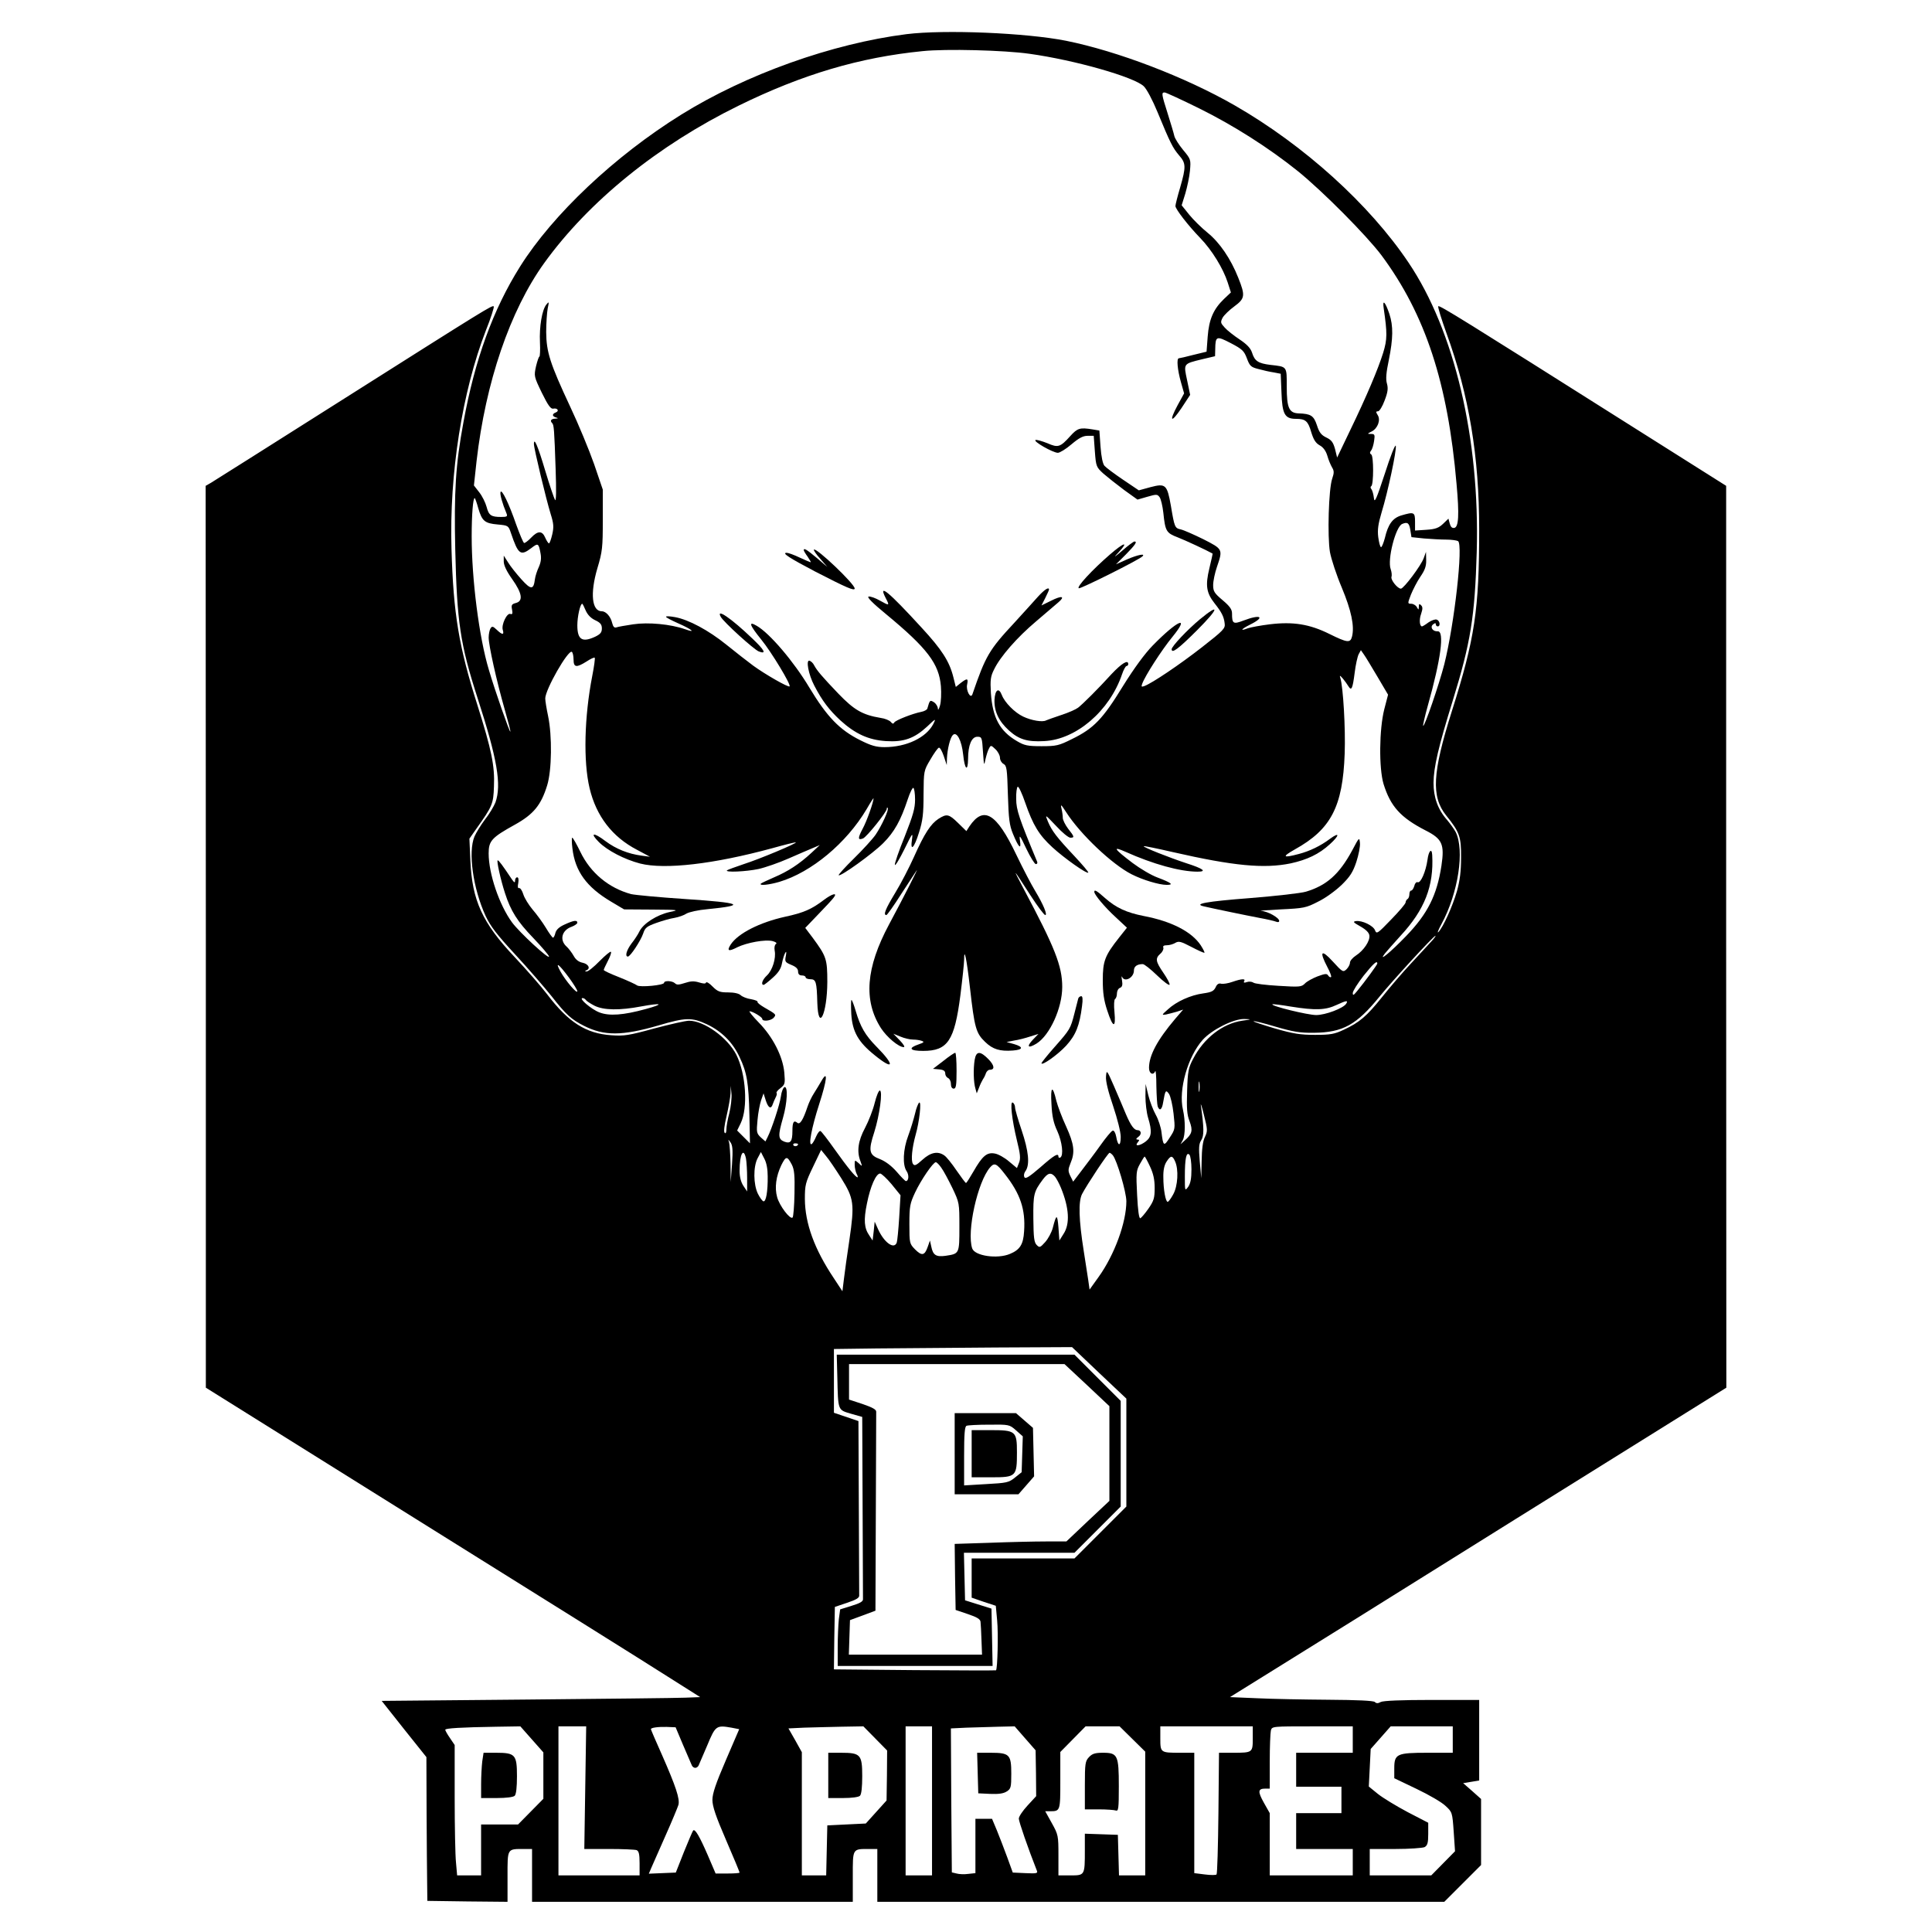 <?xml version="1.0" encoding="UTF-8" standalone="yes"?>
<svg version="1.0" xmlns="http://www.w3.org/2000/svg" width="1024" height="1024" viewBox="0 0 1024 1024" preserveAspectRatio="xMidYMid meet">
  <g transform="translate(0,1024) scale(0.1,-0.1)" fill="#000000" stroke="none">
    <path d="M4805 10059 c-395 -50 -851 -213 -1195 -427 -352 -219 -680 -529
-853 -804 -144 -229 -240 -493 -301 -828 -41 -222 -50 -364 -43 -675 9 -381
26 -499 118 -784 105 -324 128 -460 95 -554 -8 -20 -32 -61 -55 -90 -22 -29
-47 -70 -56 -90 -35 -83 -8 -276 59 -422 26 -55 59 -98 155 -202 67 -72 155
-174 196 -225 75 -96 103 -121 170 -155 107 -54 202 -54 395 2 145 43 177 43
257 6 78 -37 137 -96 173 -174 39 -82 48 -136 52 -309 l3 -148 -34 34 -34 34
19 39 c39 81 28 260 -23 362 -46 91 -171 181 -251 181 -18 0 -101 -19 -184
-41 -135 -37 -160 -41 -228 -36 -134 9 -227 68 -340 217 -32 42 -110 131 -172
197 -171 181 -226 300 -235 513 l-5 115 35 50 c87 122 92 134 95 226 5 110
-13 195 -88 433 -98 308 -127 482 -137 826 -12 399 57 835 182 1158 27 67 45
125 42 128 -8 8 -38 -11 -812 -501 -363 -230 -672 -425 -687 -434 l-28 -16 1
-2390 0 -2390 1136 -710 c625 -390 1215 -759 1310 -820 l174 -110 -78 -3 c-43
-2 -423 -6 -844 -10 l-766 -7 118 -149 119 -149 1 -291 c1 -160 2 -331 3 -381
l1 -90 213 -3 212 -2 0 134 c0 151 -3 146 88 146 l42 0 0 -140 0 -140 850 0
850 0 0 134 c0 151 -3 146 88 146 l42 0 0 -140 0 -140 1503 0 1502 0 98 98 97
97 0 175 0 175 -47 42 -48 42 43 7 42 7 0 213 0 214 -251 0 c-162 0 -258 -4
-271 -11 -14 -8 -23 -8 -31 0 -7 7 -91 11 -247 12 -129 1 -299 4 -378 8 l-143
6 198 123 c109 67 701 436 1315 820 l1118 697 -1 2390 0 2390 -507 320 c-886
560 -1012 638 -1019 632 -3 -4 17 -69 44 -144 119 -327 173 -652 173 -1038 0
-430 -23 -579 -145 -965 -103 -326 -110 -452 -30 -552 71 -88 80 -113 79 -223
0 -73 -6 -121 -22 -179 -24 -82 -73 -190 -98 -216 -8 -8 -1 11 16 42 89 164
124 393 75 489 -9 16 -29 44 -45 63 -49 55 -72 120 -72 197 1 83 25 188 102
436 95 308 117 444 127 788 17 600 -118 1172 -362 1534 -207 308 -553 621
-920 832 -263 151 -622 288 -895 343 -212 42 -643 60 -845 35z m651 -104 c243
-34 554 -123 606 -172 16 -15 47 -74 73 -137 68 -165 81 -190 114 -229 37 -42
38 -60 6 -171 -14 -47 -25 -91 -25 -98 0 -16 67 -103 131 -169 63 -65 122
-162 146 -236 l17 -53 -37 -35 c-56 -54 -79 -108 -86 -199 l-6 -80 -70 -17
c-38 -10 -73 -18 -77 -18 -13 -1 -7 -62 11 -126 l17 -60 -34 -62 c-48 -89 -35
-98 20 -16 l46 70 -16 77 c-19 90 -22 87 80 112 l68 16 1 37 c1 70 6 72 83 32
61 -32 70 -41 85 -81 15 -40 21 -46 61 -56 25 -7 61 -15 82 -18 l36 -7 4 -98
c4 -116 17 -141 77 -141 51 0 64 -12 81 -71 12 -39 23 -57 44 -69 19 -10 33
-29 41 -55 6 -22 18 -50 25 -62 11 -18 12 -28 1 -60 -19 -55 -26 -306 -12
-389 7 -38 35 -123 63 -189 50 -120 68 -204 54 -259 -9 -35 -25 -33 -120 14
-105 52 -192 66 -316 51 -49 -6 -102 -16 -116 -21 -44 -17 -37 -5 11 19 83 41
58 57 -34 22 -55 -21 -61 -17 -61 38 0 21 -12 38 -50 70 -44 37 -50 47 -50 80
0 21 9 64 20 96 32 94 32 94 -72 147 -51 25 -105 49 -120 52 -31 7 -33 11 -52
125 -20 113 -28 120 -108 99 l-62 -17 -83 56 c-46 31 -90 64 -99 74 -9 10 -17
47 -21 102 l-6 85 -36 6 c-67 11 -80 7 -118 -35 -54 -60 -65 -63 -122 -38 -28
11 -56 19 -62 17 -17 -6 92 -68 118 -68 10 0 43 20 72 45 39 33 61 45 85 45
l33 0 6 -82 c6 -81 8 -84 45 -118 22 -19 71 -58 110 -87 l71 -51 52 15 c49 14
53 14 65 -2 7 -9 16 -47 20 -83 10 -98 16 -107 76 -130 39 -15 153 -68 185
-86 1 -1 -7 -36 -17 -78 -22 -91 -16 -130 27 -185 39 -49 50 -72 54 -107 4
-27 -6 -37 -121 -127 -118 -92 -262 -189 -304 -205 -16 -6 -18 -4 -12 12 15
42 104 180 159 247 98 120 29 91 -103 -44 -42 -43 -98 -119 -159 -217 -106
-173 -154 -223 -269 -279 -70 -35 -83 -38 -162 -38 -74 0 -91 4 -130 27 -91
53 -129 124 -138 254 -4 70 -2 89 17 126 32 67 122 170 223 255 50 43 103 88
117 100 39 33 19 38 -38 9 l-51 -25 20 39 c11 22 20 42 20 45 0 16 -24 0 -58
-37 -20 -23 -77 -85 -125 -138 -135 -145 -153 -176 -223 -380 -10 -27 -35 21
-28 52 7 33 1 35 -34 8 l-26 -21 -13 52 c-21 84 -61 146 -169 263 -174 190
-231 237 -190 157 22 -42 21 -43 -29 -15 -24 14 -52 24 -61 22 -11 -2 20 -34
92 -93 219 -181 281 -263 291 -382 3 -38 1 -84 -5 -103 -6 -21 -11 -27 -11
-15 -1 11 -10 26 -21 33 -21 13 -22 12 -35 -34 -2 -6 -16 -14 -32 -17 -46 -9
-135 -44 -143 -56 -5 -9 -10 -8 -19 3 -7 8 -31 18 -54 21 -96 16 -140 42 -223
128 -88 92 -114 123 -129 151 -5 11 -16 21 -24 24 -21 7 -6 -73 25 -132 42
-81 79 -129 138 -184 79 -72 150 -104 242 -110 94 -6 150 14 218 77 46 44 48
44 33 14 -38 -73 -143 -123 -259 -123 -44 0 -71 8 -127 36 -111 55 -178 125
-272 281 -82 137 -210 287 -278 326 -46 27 -39 5 24 -73 54 -66 159 -240 150
-248 -6 -7 -130 64 -193 110 -31 23 -95 73 -142 111 -94 76 -200 133 -272 146
-27 5 -48 6 -48 2 0 -4 29 -19 65 -35 73 -32 97 -53 36 -31 -77 27 -195 38
-275 26 -40 -6 -80 -13 -88 -16 -11 -4 -18 2 -23 22 -8 35 -33 63 -55 63 -53
0 -63 94 -24 227 27 90 29 111 29 258 l0 160 -46 135 c-26 74 -83 212 -127
305 -107 229 -126 289 -127 395 0 47 4 103 8 125 8 37 7 38 -7 21 -23 -28 -38
-117 -34 -201 2 -41 0 -75 -3 -75 -3 0 -11 -23 -18 -52 -11 -51 -11 -53 31
-140 33 -67 47 -86 60 -84 23 5 34 -12 14 -20 -21 -8 -20 -21 2 -27 13 -4 11
-5 -5 -6 -23 -1 -29 -11 -16 -24 9 -9 11 -35 18 -242 4 -114 3 -175 -3 -165
-5 8 -29 78 -52 155 -40 134 -60 180 -60 141 0 -23 64 -290 89 -371 16 -51 17
-69 8 -108 -6 -26 -14 -47 -17 -47 -4 0 -13 14 -20 30 -16 38 -39 38 -75 0
-16 -17 -33 -29 -37 -28 -5 2 -23 46 -42 98 -38 110 -77 191 -83 172 -4 -11 9
-59 32 -114 6 -15 2 -18 -28 -18 -54 0 -66 8 -78 54 -6 22 -23 57 -39 77 l-28
36 14 129 c48 418 177 797 358 1049 237 329 605 626 1031 835 338 166 642 256
975 289 123 13 433 5 566 -14z m899 -289 c182 -90 371 -210 525 -334 132 -107
363 -340 442 -445 233 -314 352 -677 398 -1212 15 -165 11 -229 -12 -233 -12
-2 -19 5 -24 23 l-7 26 -28 -27 c-23 -22 -41 -29 -89 -32 l-60 -4 0 46 c0 52
-5 54 -73 34 -46 -14 -70 -47 -87 -120 -7 -26 -16 -48 -20 -48 -5 0 -11 24
-15 53 -5 40 0 71 18 132 33 107 80 329 75 352 -3 10 -29 -56 -58 -147 -45
-137 -55 -159 -58 -130 -2 19 -8 40 -13 47 -6 6 -6 14 -1 16 13 9 13 160 0
168 -8 5 -9 11 -1 21 6 7 13 30 16 51 5 33 3 37 -16 37 -21 0 -21 1 3 13 32
16 49 61 32 87 -10 16 -10 20 2 20 7 0 23 25 35 58 17 44 19 64 12 89 -7 24
-4 58 10 125 23 114 24 180 3 244 -22 65 -38 81 -30 29 19 -131 19 -163 -3
-235 -27 -86 -86 -227 -177 -415 l-67 -140 -11 45 c-10 36 -19 48 -46 61 -27
13 -38 27 -50 65 -17 51 -32 61 -97 63 -51 2 -63 29 -63 142 0 109 3 105 -86
115 -65 8 -84 20 -98 65 -8 24 -27 44 -66 70 -30 20 -66 48 -79 63 -22 24 -23
28 -11 52 8 14 36 41 62 60 57 42 59 57 21 152 -40 101 -99 187 -162 238 -31
25 -75 68 -97 95 l-41 51 19 61 c10 34 22 89 25 122 5 59 5 61 -36 110 -23 28
-44 61 -47 75 -3 14 -19 67 -35 118 -33 104 -34 112 -16 112 6 0 89 -38 182
-84z m-3820 -2120 c20 -68 34 -80 104 -86 54 -5 56 -6 69 -45 39 -115 51 -123
108 -80 36 28 39 26 49 -28 5 -26 2 -47 -9 -72 -9 -19 -19 -49 -21 -66 -7 -56
-21 -56 -72 1 -26 29 -58 69 -70 89 l-23 36 0 -31 c0 -20 15 -52 45 -94 53
-75 59 -116 19 -126 -22 -6 -25 -11 -20 -35 4 -21 2 -27 -9 -23 -18 7 -49 -58
-40 -85 8 -27 -3 -27 -32 1 -20 19 -25 20 -33 8 -5 -8 -10 -30 -10 -49 0 -42
42 -231 85 -381 18 -63 32 -116 30 -118 -4 -4 -82 218 -114 328 -52 172 -91
481 -91 707 0 116 7 203 16 203 2 0 11 -24 19 -54z m4940 -115 l6 -38 67 -7
c37 -3 90 -6 117 -6 28 0 56 -4 63 -8 28 -18 -19 -438 -73 -653 -27 -105 -105
-333 -112 -326 -2 2 9 51 25 108 69 245 89 395 52 393 -26 -2 -42 22 -25 36
11 9 15 9 15 1 0 -6 5 -11 10 -11 16 0 12 30 -5 36 -8 3 -28 -4 -44 -15 -16
-12 -31 -21 -34 -21 -13 0 -16 36 -5 66 9 27 9 37 0 46 -9 9 -12 8 -12 -8 -1
-18 -1 -18 -11 -1 -5 9 -19 17 -29 17 -20 0 -20 1 -2 48 11 27 33 70 50 95 24
35 32 56 31 89 l-1 43 -12 -33 c-13 -38 -106 -162 -121 -162 -18 0 -55 47 -50
62 3 8 1 27 -4 41 -19 50 26 226 61 240 28 12 37 5 43 -32z m-4371 -426 c10
-23 27 -41 50 -52 28 -13 36 -23 36 -44 0 -21 -8 -30 -34 -43 -70 -33 -96 -17
-96 60 0 45 15 114 26 114 2 0 10 -16 18 -35z m-64 -261 c0 -42 15 -44 69 -10
21 14 41 23 43 20 3 -2 -3 -46 -13 -97 -42 -216 -48 -452 -14 -595 35 -147
120 -258 251 -326 l69 -37 -45 6 c-69 9 -135 35 -191 77 -63 48 -85 45 -35 -5
45 -45 135 -92 219 -114 131 -33 390 -3 699 81 68 19 124 33 126 31 6 -5 -194
-89 -276 -115 -45 -15 -85 -30 -89 -33 -11 -12 100 -7 167 7 36 8 108 33 160
56 52 23 111 48 130 56 l35 15 -45 -42 c-64 -59 -124 -98 -197 -129 -35 -15
-66 -30 -70 -33 -12 -13 43 -7 98 9 170 51 355 205 462 385 20 35 37 61 37 58
0 -20 -36 -122 -58 -162 -26 -49 -26 -62 2 -51 19 7 126 140 126 157 0 6 2 8
5 5 8 -8 -31 -93 -64 -142 -16 -23 -68 -80 -115 -126 -47 -46 -83 -86 -81 -89
9 -9 180 114 236 170 59 59 93 120 130 232 12 37 26 64 30 61 5 -3 9 -31 9
-62 0 -47 -11 -84 -55 -196 -31 -76 -54 -143 -52 -150 3 -6 25 32 51 84 41 84
45 90 40 53 -11 -70 11 -50 37 35 20 63 24 99 24 202 1 124 1 125 36 184 19
33 39 61 45 63 6 2 17 -18 26 -44 l16 -48 1 35 c2 49 17 110 31 124 21 21 47
-28 55 -104 8 -79 25 -94 26 -22 0 73 19 117 49 117 24 0 25 -3 30 -80 5 -74
6 -77 13 -40 5 22 13 48 19 58 9 18 11 18 34 -4 13 -12 24 -33 24 -45 0 -13 9
-28 19 -33 17 -10 19 -26 23 -163 4 -129 8 -162 27 -208 30 -73 45 -87 37 -35
-5 34 0 28 33 -42 22 -46 45 -83 51 -83 7 0 10 6 7 13 -95 228 -111 275 -111
332 -1 33 3 62 8 65 5 3 23 -35 40 -85 41 -118 73 -171 144 -236 62 -57 182
-142 190 -134 3 2 -30 41 -72 86 -96 102 -121 135 -142 185 -16 39 -16 39 43
-23 32 -35 66 -63 76 -63 23 0 22 5 -12 48 -15 20 -28 46 -28 57 0 11 -3 34
-7 50 -6 25 -2 22 25 -20 75 -117 244 -277 347 -329 59 -30 146 -56 186 -56
39 0 25 11 -49 39 -33 12 -92 47 -132 77 -100 76 -109 91 -37 59 145 -65 289
-105 381 -105 52 0 31 16 -60 45 -88 29 -230 85 -225 90 2 2 71 -12 153 -31
324 -74 485 -89 626 -60 87 19 150 49 207 101 53 48 54 68 1 29 -49 -37 -107
-65 -164 -80 -86 -23 -93 -16 -22 24 191 106 254 226 264 507 5 134 -8 354
-23 402 -5 15 -2 14 13 -3 10 -12 23 -30 29 -40 17 -28 23 -16 34 70 5 42 15
86 21 98 l12 22 16 -23 c9 -12 41 -66 72 -118 l56 -95 -20 -77 c-27 -106 -29
-312 -4 -396 37 -119 90 -178 222 -246 89 -45 102 -73 85 -187 -24 -157 -73
-255 -188 -374 -81 -84 -150 -141 -112 -92 8 10 46 53 83 94 128 138 177 264
168 428 -2 40 -19 23 -25 -25 -9 -63 -36 -125 -52 -119 -7 3 -15 -6 -18 -20
-4 -13 -11 -24 -16 -24 -6 0 -10 -9 -10 -19 0 -11 -4 -23 -10 -26 -5 -3 -10
-12 -10 -18 0 -7 -35 -48 -77 -91 -71 -74 -77 -78 -85 -57 -9 25 -69 54 -102
49 -17 -3 -13 -7 24 -28 30 -17 46 -33 48 -48 4 -29 -30 -80 -72 -107 -17 -11
-31 -28 -31 -37 0 -10 -8 -25 -18 -35 -18 -17 -21 -16 -73 41 -61 67 -73 55
-29 -29 14 -26 23 -50 20 -53 -3 -4 -10 0 -15 7 -7 12 -16 11 -57 -4 -26 -10
-57 -27 -67 -38 -18 -18 -27 -19 -140 -12 -67 4 -126 11 -133 17 -7 5 -22 7
-34 3 -14 -5 -19 -4 -15 4 10 15 -13 14 -62 -3 -22 -8 -49 -12 -59 -10 -13 4
-23 -2 -30 -19 -10 -20 -22 -26 -65 -32 -67 -9 -143 -43 -188 -85 -33 -29 -34
-31 -10 -27 14 3 40 10 58 15 l33 11 -43 -50 c-94 -111 -138 -193 -138 -259 0
-31 23 -42 33 -17 3 6 6 -29 6 -80 1 -50 4 -98 7 -107 10 -27 23 -18 29 22 11
64 14 68 31 44 8 -12 19 -59 24 -104 9 -81 9 -83 -20 -127 -31 -49 -35 -47
-44 29 -3 25 -16 66 -30 91 -14 25 -32 72 -40 105 l-14 59 -1 -65 c0 -36 6
-87 14 -114 22 -72 19 -101 -11 -125 -32 -25 -63 -29 -44 -6 10 12 10 15 -1
15 -10 1 -8 5 5 15 18 13 15 35 -5 35 -18 0 -36 25 -62 86 -13 32 -42 99 -63
148 -38 87 -39 87 -42 50 -2 -25 12 -81 38 -157 23 -69 40 -137 40 -163 0 -52
-15 -51 -24 2 -4 21 -12 34 -19 31 -7 -2 -36 -37 -65 -78 -29 -41 -74 -100
-99 -133 l-45 -59 -15 30 c-13 27 -12 35 1 68 25 58 19 101 -23 194 -22 47
-45 109 -52 136 -20 86 -32 78 -26 -17 3 -64 11 -101 31 -143 26 -58 34 -129
16 -140 -5 -3 -10 -1 -10 4 0 22 -21 10 -96 -56 -57 -49 -78 -63 -84 -53 -5 8
-3 22 6 34 23 34 16 105 -21 215 -19 56 -35 111 -35 121 0 10 -5 22 -12 26
-16 10 -5 -90 22 -201 18 -72 20 -96 11 -118 l-11 -28 -42 35 c-23 20 -57 39
-75 42 -42 8 -66 -12 -114 -96 -19 -33 -36 -60 -39 -60 -3 0 -25 30 -50 66
-25 37 -54 73 -65 80 -34 24 -72 17 -116 -23 -33 -30 -42 -34 -50 -22 -12 17
-5 85 14 154 20 69 32 179 19 171 -5 -3 -16 -30 -22 -58 -7 -29 -23 -82 -36
-117 -28 -73 -31 -156 -9 -188 14 -20 12 -53 -4 -53 -3 0 -25 22 -48 49 -28
32 -59 55 -88 67 -59 22 -64 43 -31 144 28 89 46 220 29 220 -6 0 -18 -30 -27
-66 -9 -37 -32 -96 -51 -132 -37 -69 -45 -125 -24 -178 10 -28 10 -28 -10 -9
-21 18 -21 18 -21 -9 0 -15 5 -36 10 -47 6 -10 8 -19 5 -19 -10 0 -52 51 -121
148 -36 51 -70 95 -75 97 -5 3 -15 -10 -23 -28 -8 -19 -18 -37 -24 -41 -19
-11 0 88 40 212 42 130 47 184 12 123 -10 -18 -29 -48 -40 -66 -12 -18 -27
-50 -34 -71 -23 -69 -40 -97 -54 -85 -19 16 -26 3 -26 -43 0 -57 -10 -69 -43
-57 -33 13 -34 32 -7 126 23 80 27 169 8 163 -7 -3 -16 -24 -19 -49 -6 -44
-49 -174 -71 -217 l-11 -22 -25 22 c-22 21 -23 28 -17 91 3 37 12 84 19 105
l13 37 12 -38 c13 -40 28 -48 37 -19 3 9 10 25 15 35 6 11 8 21 5 24 -3 3 6
15 21 26 24 19 25 24 20 83 -8 85 -61 189 -136 265 -31 32 -53 59 -48 59 16 0
67 -31 67 -40 0 -16 46 -11 61 6 14 17 15 17 -53 56 -20 12 -35 24 -33 28 3 4
-13 10 -34 14 -22 3 -46 13 -55 21 -9 9 -34 15 -66 15 -44 0 -56 4 -83 31 -17
18 -33 27 -35 21 -2 -7 -14 -6 -37 1 -26 8 -45 7 -75 -3 -31 -10 -43 -11 -52
-2 -14 14 -58 16 -58 3 0 -13 -127 -25 -143 -14 -6 5 -49 25 -94 43 -46 18
-83 35 -83 39 0 3 10 25 22 48 12 23 20 45 16 48 -3 4 -30 -19 -60 -49 -30
-31 -61 -56 -69 -55 -10 0 -10 2 -1 6 23 9 12 33 -19 40 -21 4 -37 16 -48 36
-9 16 -26 39 -38 50 -39 35 -25 87 27 105 16 6 30 16 30 21 0 16 -19 13 -67
-9 -29 -13 -44 -27 -49 -44 -3 -14 -9 -26 -13 -26 -3 0 -21 24 -38 53 -17 28
-49 72 -70 96 -21 25 -43 61 -49 80 -6 20 -16 35 -22 34 -8 -2 -9 7 -5 27 3
19 1 30 -6 30 -6 0 -11 -8 -11 -17 0 -14 -4 -12 -18 8 -48 72 -68 99 -74 99
-7 0 15 -102 39 -175 30 -93 65 -149 149 -236 46 -48 84 -93 84 -99 0 -17
-156 127 -196 181 -68 93 -124 258 -124 366 0 66 16 84 139 152 99 55 139 104
171 208 25 80 27 263 5 368 -8 38 -15 80 -15 93 0 47 121 259 141 247 5 -4 9
-22 9 -41z m4549 -1491 c-14 -16 -63 -68 -109 -118 -46 -49 -116 -131 -155
-180 -81 -101 -119 -134 -203 -173 -49 -23 -70 -27 -152 -27 -78 0 -116 6
-213 34 -64 19 -115 36 -113 38 2 3 55 -10 118 -29 93 -27 129 -33 203 -32
153 2 225 42 347 192 67 83 287 322 296 322 3 0 -5 -12 -19 -27z m-289 -120
c0 -6 -65 -95 -107 -146 -19 -23 -23 -25 -23 -10 0 10 26 51 57 91 52 65 73
84 73 65z m-4284 -75 c24 -33 44 -65 44 -72 -1 -16 -61 54 -89 104 -32 58 -9
41 45 -32z m89 -118 c4 -6 24 -19 45 -30 49 -25 135 -26 250 -4 110 20 122 13
23 -14 -120 -33 -194 -38 -246 -18 -42 16 -113 76 -89 76 6 0 14 -5 17 -10z
m4030 -20 c-15 -24 -110 -60 -159 -60 -44 0 -241 48 -232 57 2 2 45 -3 97 -12
132 -21 185 -19 244 9 52 24 62 25 50 6z m-551 -90 c-104 -15 -204 -93 -260
-202 -25 -47 -29 -66 -32 -170 -3 -93 -1 -126 13 -161 18 -49 14 -67 -26 -102
l-22 -20 12 22 c14 27 14 103 1 161 -25 106 26 283 105 371 49 54 163 111 219
110 41 -1 41 -2 -10 -9z m-227 -372 c-2 -13 -4 -3 -4 22 0 25 2 35 4 23 2 -13
2 -33 0 -45z m-2491 -116 c-9 -33 -16 -73 -16 -88 0 -17 -4 -24 -9 -18 -6 5
-2 39 10 89 10 44 20 98 21 120 l1 40 4 -42 c2 -22 -3 -68 -11 -101z m2520
-129 c-11 -22 -16 -64 -17 -126 l-2 -92 -8 89 c-6 73 -5 93 8 113 15 23 15 64
-2 183 -3 19 5 -3 16 -49 20 -79 20 -86 5 -118z m-2506 -143 l-7 -95 -1 97
c-1 53 -5 105 -8 115 -6 15 -4 15 8 -2 11 -16 13 -40 8 -115z m350 106 c0 -11
-19 -15 -25 -6 -3 5 1 10 9 10 9 0 16 -2 16 -4z m229 -181 c67 -107 71 -135
43 -327 -12 -79 -25 -172 -29 -207 l-8 -65 -46 70 c-103 154 -152 290 -153
419 0 74 3 87 43 170 l43 90 26 -32 c15 -17 51 -71 81 -118z m-505 104 c3 -17
6 -64 6 -103 l0 -71 -20 30 c-13 20 -20 47 -20 80 0 88 21 127 34 64z m115
-94 c1 -80 -9 -137 -23 -132 -6 2 -19 20 -29 40 -24 49 -25 142 -2 187 l18 34
18 -35 c12 -22 18 -56 18 -94z m1829 112 c22 -26 72 -196 72 -244 0 -112 -63
-284 -147 -401 l-48 -67 -7 50 c-4 28 -15 97 -24 155 -26 164 -29 261 -9 301
26 50 138 219 146 219 3 0 11 -6 17 -13z m417 -75 c0 -48 -5 -74 -17 -92 -18
-24 -18 -23 -18 55 0 96 8 131 24 115 6 -6 11 -41 11 -78z m-2118 25 c13 -26
16 -56 14 -152 -1 -66 -6 -124 -10 -128 -13 -13 -70 63 -82 108 -14 50 -6 110
22 169 25 50 31 50 56 3z m1898 -9 c18 -38 25 -70 25 -114 0 -54 -4 -68 -33
-110 -18 -26 -38 -49 -43 -51 -7 -2 -13 42 -17 123 -6 118 -5 129 15 165 12
22 23 39 25 39 2 0 15 -24 28 -52z m133 27 c20 -43 15 -132 -10 -176 -12 -22
-25 -39 -29 -39 -11 0 -23 65 -23 130 -1 37 5 65 17 83 22 34 31 34 45 2z
m-1239 -34 c12 -16 38 -65 59 -108 37 -78 37 -79 37 -206 0 -143 0 -142 -73
-153 -50 -7 -67 3 -76 49 l-7 32 -12 -34 c-16 -46 -31 -49 -67 -13 -29 30 -30
32 -30 134 0 94 3 109 30 167 32 68 96 161 110 161 5 0 18 -13 29 -29z m337
-34 c82 -104 110 -187 102 -303 -4 -70 -22 -98 -75 -120 -66 -28 -186 -11
-200 29 -30 88 28 353 95 430 23 26 34 21 78 -36z m-600 -54 l47 -58 -7 -118
c-4 -65 -10 -125 -13 -133 -14 -38 -67 0 -99 71 l-18 40 -5 -50 -6 -50 -17 26
c-28 40 -31 82 -13 170 18 91 48 159 70 159 7 0 35 -26 61 -57z m866 40 c8
-10 22 -36 31 -58 44 -107 49 -192 14 -245 l-22 -35 -5 70 c-6 72 -11 71 -30
-3 -6 -23 -24 -57 -40 -75 -27 -30 -30 -31 -45 -16 -14 14 -17 39 -18 140 -1
130 2 142 50 207 27 36 43 40 65 15z m234 -1040 l144 -136 0 -286 0 -286 -137
-137 -138 -138 -272 0 -273 0 0 -104 0 -104 64 -22 64 -21 7 -76 c7 -71 2
-261 -6 -266 -2 -1 -196 -1 -432 1 l-427 4 2 165 3 166 65 22 c46 15 65 26 64
38 0 10 -1 221 -2 471 l-2 454 -65 22 -65 22 0 169 0 169 228 3 c125 1 409 3
630 5 l404 2 144 -137z m-3007 -1942 l61 -69 0 -123 0 -123 -67 -68 -67 -68
-98 0 -98 0 0 -135 0 -135 -64 0 -63 0 -6 68 c-4 37 -7 192 -7 345 l0 278 -25
37 c-14 20 -25 40 -25 44 0 8 85 13 271 16 l127 2 61 -69z m283 -256 l-5 -325
131 0 c72 0 137 -3 146 -6 12 -5 16 -21 16 -70 l0 -64 -215 0 -215 0 0 395 0
395 74 0 73 0 -5 -325z m519 225 c22 -52 43 -101 46 -107 3 -7 11 -13 18 -13
7 0 15 6 18 13 3 6 24 55 46 107 43 104 48 107 128 93 l41 -8 -71 -165 c-53
-123 -71 -176 -71 -210 0 -34 18 -87 72 -212 40 -92 72 -170 72 -173 0 -3 -29
-5 -63 -5 l-64 0 -42 98 c-44 101 -67 140 -77 130 -3 -3 -25 -55 -49 -114
l-43 -109 -72 -3 -71 -3 14 33 c8 18 42 95 75 170 34 76 64 149 68 162 8 32
-14 98 -87 264 -33 73 -59 135 -59 137 0 8 37 13 83 12 l48 -2 40 -95z m1018
36 l63 -64 -1 -132 -2 -133 -55 -61 -55 -61 -102 -5 -102 -5 -3 -132 -3 -133
-64 0 -65 0 0 327 0 326 -35 63 -36 63 83 4 c46 1 135 4 198 5 l116 2 63 -64z
m301 -331 l0 -395 -70 0 -70 0 0 395 0 395 70 0 70 0 0 -395z m493 332 l56
-64 2 -122 1 -121 -46 -50 c-25 -27 -46 -58 -46 -69 0 -16 50 -160 95 -274 7
-16 2 -18 -60 -15 l-67 3 -29 80 c-16 44 -41 108 -55 143 l-26 62 -44 0 -44 0
0 -144 0 -144 -37 -4 c-21 -3 -49 -2 -63 2 l-25 6 -3 382 -2 381 82 4 c46 1
122 4 169 5 l87 2 55 -63z m569 -4 l68 -67 0 -328 0 -328 -70 0 -69 0 -3 108
-3 107 -87 3 -88 3 0 -88 c0 -133 0 -133 -76 -133 l-64 0 0 107 c0 103 -1 109
-35 170 l-35 63 24 0 c56 0 56 0 56 163 l0 151 67 68 67 68 90 0 90 0 68 -67z
m638 3 c0 -75 -1 -76 -105 -76 l-74 0 -3 -319 c-2 -176 -6 -322 -10 -326 -3
-4 -31 -4 -62 0 l-56 7 0 319 0 319 -74 0 c-105 0 -106 0 -106 76 l0 64 245 0
245 0 0 -64z m530 -6 l0 -70 -150 0 -150 0 0 -90 0 -90 120 0 120 0 0 -70 0
-70 -120 0 -120 0 0 -95 0 -95 150 0 150 0 0 -70 0 -70 -220 0 -220 0 0 165 0
165 -31 55 c-33 59 -32 75 7 75 l24 0 0 143 c0 78 3 152 6 165 6 22 7 22 220
22 l214 0 0 -70z m530 0 l0 -70 -133 0 c-164 0 -177 -6 -177 -83 l0 -52 119
-57 c65 -31 134 -71 153 -90 35 -32 36 -35 43 -137 l7 -103 -63 -64 -63 -64
-163 0 -163 0 0 70 0 70 136 0 c74 0 144 5 155 10 15 9 19 22 19 70 l0 59
-110 57 c-60 32 -131 75 -157 96 l-48 39 5 99 5 100 53 60 53 60 165 0 164 0
0 -70z"/>
    <path d="M5950 7323 c-47 -40 -50 -41 -21 -10 56 60 29 53 -45 -11 -96 -83
-181 -175 -166 -180 11 -3 316 149 337 169 18 17 -24 9 -82 -16 l-58 -26 53
53 c50 51 61 68 45 68 -5 0 -33 -21 -63 -47z"/>
    <path d="M4260 7324 c0 -3 9 -19 21 -35 11 -16 18 -29 16 -29 -3 0 -29 11 -59
25 -29 14 -60 25 -68 25 -29 0 13 -27 150 -99 165 -85 210 -105 210 -90 0 24
-204 218 -216 206 -3 -3 12 -25 33 -48 l38 -44 -56 48 c-54 45 -69 54 -69 41z"/>
    <path d="M6359 6957 c-66 -55 -149 -143 -149 -158 0 -25 36 2 135 101 116 116
123 147 14 57z"/>
    <path d="M3820 6971 c14 -27 176 -174 202 -184 43 -16 31 7 -39 73 -109 104
-189 158 -163 111z"/>
    <path d="M5892 6668 c-70 -77 -150 -157 -178 -179 -12 -9 -52 -27 -90 -39 -38
-13 -73 -25 -79 -28 -18 -11 -78 -1 -122 20 -45 21 -98 75 -113 114 -16 42
-36 29 -39 -25 -2 -61 22 -113 77 -163 52 -47 98 -61 186 -56 170 8 347 160
413 354 8 24 19 44 24 44 5 0 9 5 9 10 0 26 -35 4 -88 -52z"/>
    <path d="M4974 5900 c-41 -27 -74 -77 -129 -200 -25 -56 -70 -143 -100 -192
-52 -86 -65 -118 -47 -118 4 0 39 49 77 109 39 59 76 117 83 127 14 21 -66
-137 -146 -286 -123 -230 -136 -403 -43 -549 31 -48 94 -101 121 -101 8 0 -1
15 -21 36 l-34 35 37 -15 c21 -9 51 -16 67 -16 16 0 37 -3 47 -7 14 -5 11 -9
-16 -18 -59 -20 -49 -35 23 -35 130 0 166 54 197 293 11 87 20 172 20 189 0
71 13 10 31 -147 24 -213 32 -241 80 -287 41 -40 79 -51 147 -46 55 4 58 19 7
34 l-40 11 40 8 c22 3 60 13 84 21 l45 14 -29 -30 c-36 -38 -27 -49 19 -21 70
44 136 188 136 300 0 111 -39 209 -205 521 -61 116 -60 114 37 -36 37 -57 72
-104 78 -104 13 0 -10 56 -54 129 -19 31 -64 117 -100 192 -105 220 -173 260
-248 149 l-16 -25 -44 43 c-49 48 -60 50 -104 22z"/>
    <path d="M3034 5743 c14 -121 75 -205 205 -282 l69 -41 149 -1 c142 -1 146 -2
92 -13 -67 -15 -138 -60 -159 -101 -8 -17 -27 -46 -43 -66 -26 -35 -36 -69
-19 -69 13 0 68 84 81 122 10 31 19 38 69 56 31 11 75 24 97 27 22 4 51 14 64
23 14 8 63 19 110 23 212 21 183 34 -119 54 -135 9 -263 21 -285 26 -118 32
-215 112 -269 224 -20 41 -39 75 -43 75 -3 0 -3 -26 1 -57z"/>
    <path d="M7167 5733 c-68 -126 -135 -186 -245 -219 -26 -8 -159 -23 -296 -34
-234 -18 -303 -31 -245 -44 47 -11 225 -48 294 -61 39 -7 78 -16 88 -20 10 -4
17 -3 17 4 0 17 -61 51 -95 53 -16 1 29 4 102 8 124 6 135 8 199 41 38 18 94
59 125 89 45 44 60 68 78 122 12 37 21 82 19 100 -3 32 -4 31 -41 -39z"/>
    <path d="M5800 5513 c0 -15 56 -82 113 -134 l60 -56 -42 -53 c-75 -95 -86
-124 -86 -225 0 -68 6 -108 24 -162 30 -92 46 -95 38 -8 -4 37 -2 67 3 70 6 4
10 17 10 30 0 12 7 26 16 29 12 5 15 15 11 39 -3 17 -3 26 0 20 13 -32 63 -5
63 33 0 22 17 34 47 34 8 0 42 -27 76 -60 34 -33 64 -55 66 -49 2 6 -13 34
-33 63 -41 60 -44 76 -16 101 12 10 18 25 16 32 -4 9 3 13 19 13 14 0 34 6 45
13 18 10 29 7 83 -21 34 -18 65 -32 70 -32 4 0 -5 18 -19 40 -48 72 -155 127
-302 155 -91 18 -146 43 -205 95 -44 39 -57 47 -57 33z"/>
    <path d="M4365 5469 c-63 -48 -106 -67 -204 -88 -135 -30 -249 -88 -288 -147
-22 -34 -12 -39 34 -15 51 25 150 43 188 33 18 -5 25 -11 17 -16 -6 -4 -9 -18
-6 -35 8 -40 -12 -104 -41 -131 -24 -22 -34 -50 -17 -50 4 1 26 18 49 39 30
27 43 48 48 77 4 21 12 46 17 54 6 10 7 4 3 -17 -6 -30 -4 -33 29 -47 25 -10
36 -21 36 -35 0 -14 7 -21 20 -21 11 0 20 -4 20 -10 0 -5 11 -10 25 -10 30 0
34 -14 37 -125 5 -158 52 -60 53 110 0 122 -5 136 -77 234 l-40 53 69 72 c38
39 75 79 82 89 22 28 -8 21 -54 -14z"/>
    <path d="M5715 4948 c-2 -7 -11 -42 -20 -78 -21 -83 -24 -87 -106 -180 -38
-43 -69 -82 -69 -85 0 -17 88 46 131 93 51 56 71 106 84 210 5 36 3 52 -4 52
-7 0 -14 -6 -16 -12z"/>
    <path d="M4512 4865 c6 -93 37 -148 123 -217 103 -84 110 -56 11 44 -61 62
-86 106 -111 191 -9 31 -19 57 -22 57 -3 0 -3 -34 -1 -75z"/>
    <path d="M5000 4617 l-55 -42 33 -3 c23 -2 32 -8 32 -22 0 -10 7 -20 15 -24 8
-3 15 -17 15 -31 0 -16 6 -25 15 -25 12 0 15 17 15 95 0 52 -3 95 -7 95 -5 0
-33 -19 -63 -43z"/>
    <path d="M5166 4623 c-8 -49 -6 -121 4 -153 l7 -25 12 30 c6 17 16 37 21 45 6
8 13 23 16 33 4 9 12 17 20 17 28 0 25 23 -7 56 -44 45 -65 44 -73 -3z"/>
    <path d="M4438 2943 c4 -182 2 -175 72 -196 l60 -17 2 -475 c1 -261 2 -482 2
-491 1 -12 -17 -22 -60 -35 l-61 -19 -7 -52 c-3 -29 -6 -97 -6 -150 l0 -98
410 0 411 0 -3 152 -3 152 -70 22 -70 22 -3 126 -3 126 293 0 293 0 123 123
122 122 0 280 0 280 -123 123 -122 122 -630 0 -630 0 3 -117z m1323 -44 l119
-112 0 -251 0 -251 -114 -107 -114 -108 -109 0 c-59 0 -192 -3 -296 -7 l-187
-6 2 -175 3 -175 65 -22 c48 -16 66 -27 67 -41 1 -10 4 -54 5 -96 l3 -78 -353
0 -353 0 3 92 3 91 68 25 67 25 2 518 c1 286 2 527 2 536 1 12 -19 23 -71 41
l-73 24 0 94 0 94 571 0 571 0 119 -111z"/>
    <path d="M5060 2535 l0 -215 169 0 169 0 42 48 41 47 -3 129 -3 128 -45 39
-45 39 -162 0 -163 0 0 -215z m325 124 l36 -32 -3 -95 -3 -95 -35 -28 c-33
-27 -44 -29 -153 -35 l-117 -7 0 156 c0 115 3 157 13 160 6 3 60 6 119 6 106
1 108 1 143 -30z"/>
    <path d="M5150 2535 l0 -125 104 0 c132 0 136 4 136 132 0 113 -6 118 -142
118 l-98 0 0 -125z"/>
    <path d="M2556 904 c-3 -26 -6 -80 -6 -120 l0 -74 83 0 c51 0 88 5 95 12 8 8
12 46 12 104 0 114 -9 124 -111 124 l-66 0 -7 -46z"/>
    <path d="M4390 830 l0 -120 78 0 c47 0 83 5 90 12 8 8 12 46 12 104 0 114 -9
124 -112 124 l-68 0 0 -120z"/>
    <path d="M5182 843 l3 -108 63 -3 c46 -2 71 2 88 13 22 14 24 22 24 94 0 101
-9 111 -109 111 l-72 0 3 -107z"/>
    <path d="M5772 927 c-20 -21 -22 -34 -22 -150 l0 -127 74 0 c41 0 81 -3 90 -6
14 -5 16 10 16 128 0 165 -6 178 -84 178 -42 0 -57 -5 -74 -23z"/>
  </g>
</svg>